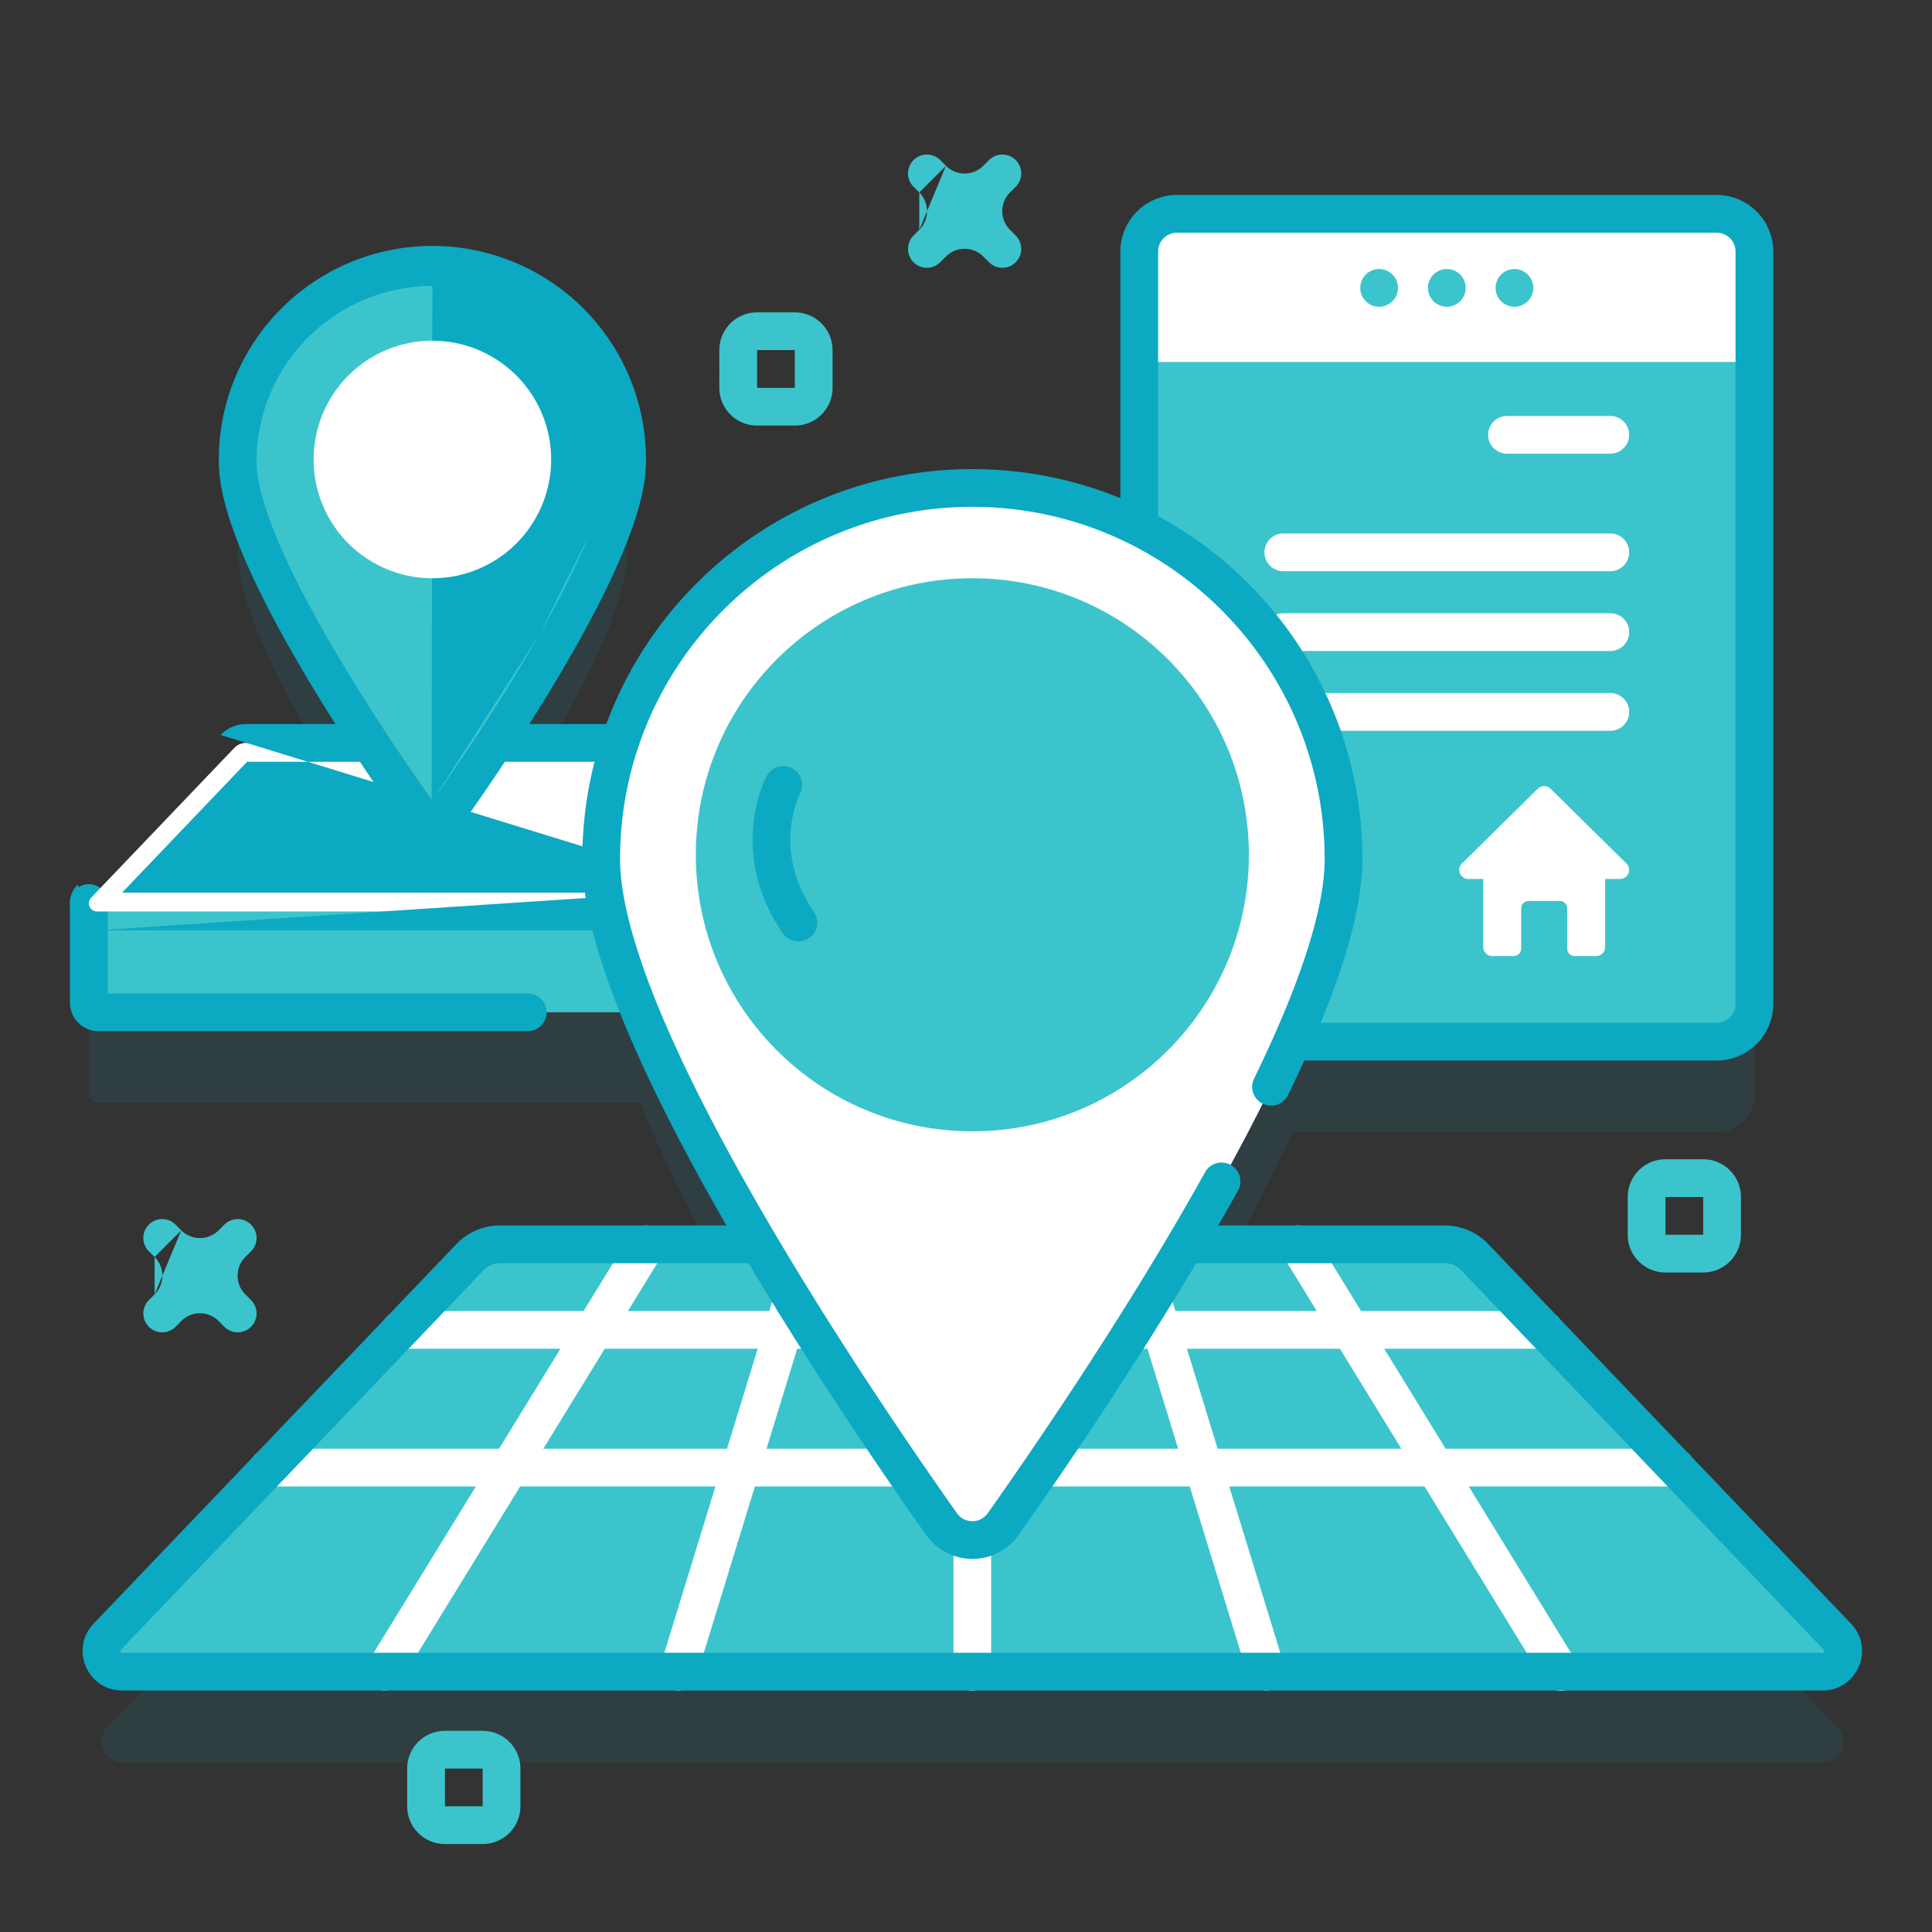 <svg width="80" height="80" viewBox="0 0 80 80" fill="none" xmlns="http://www.w3.org/2000/svg"><rect x="0" y="0" width="80" height="80" fill="#333333" stroke="none"/><path opacity=".1" d="m76.084 71.523-15.02-15.718a1.7 1.7 0 0 0-1.237-.529H49.084c1.648-2.788 3.225-5.698 4.418-8.393h17.582c.862 0 1.562-.7 1.562-1.563V14.167c0-.863-.7-1.562-1.562-1.562H48.736c-.863 0-1.563.7-1.563 1.562v11.428a15.3 15.3 0 0 0-6.91-1.639c-6.809 0-12.583 4.428-14.601 10.561-.013 0-.026-.004-.04-.004h-5.14c2.36-3.59 5.485-8.87 5.485-11.642a8.062 8.062 0 1 0-16.125 0c0 2.772 3.125 8.052 5.484 11.642h-5.14a.68.68 0 0 0-.487.209l-5.926 6.2a.33.33 0 0 0-.09.222h-.004v4.122a.4.4 0 0 0 .4.4h22.427c1.232 3.023 3.036 6.397 4.935 9.61H20.698a1.7 1.7 0 0 0-1.236.529L4.442 71.523a.855.855 0 0 0 .617 1.446h70.407a.855.855 0 0 0 .618-1.446" fill="#0CA9C2"/><path d="M48.735 43.133h22.348c.863 0 1.563-.7 1.563-1.563V10.417c0-.863-.7-1.562-1.563-1.562H48.735c-.863 0-1.562.7-1.562 1.562V41.57c0 .863.7 1.563 1.562 1.563" fill="#3CC4CC"/><path fill-rule="evenodd" clip-rule="evenodd" d="M52.358 26.175c0-.431.35-.781.782-.781h13.54a.781.781 0 1 1 0 1.562H53.14a.78.78 0 0 1-.782-.781m0-3.304c0-.431.35-.781.782-.781h13.54a.781.781 0 0 1 0 1.562H53.14a.78.78 0 0 1-.782-.78m9.262-4.867a.78.78 0 0 1 .781-.781h4.278a.781.781 0 0 1 0 1.562h-4.278a.78.78 0 0 1-.78-.781m-9.263 11.474c0-.432.35-.781.782-.781h13.54a.781.781 0 0 1 0 1.562H53.14a.78.78 0 0 1-.782-.781" fill="#fff"/><path d="M47.173 14.988v-4.57c0-.864.7-1.563 1.562-1.563h22.348c.863 0 1.563.7 1.563 1.562v4.571z" fill="#fff"/><path fill-rule="evenodd" clip-rule="evenodd" d="M62.71 11.14a.781.781 0 1 1-.781.782c0-.432.35-.782.782-.782m-2.801 0a.781.781 0 1 1-.781.782.78.78 0 0 1 .78-.782m-2.803 0a.781.781 0 1 1-.781.782c0-.432.35-.782.781-.782" fill="#3CC4CC"/><path fill-rule="evenodd" clip-rule="evenodd" d="M46.392 10.417a2.344 2.344 0 0 1 2.343-2.344h22.348a2.344 2.344 0 0 1 2.344 2.344V41.57a2.344 2.344 0 0 1-2.344 2.344H48.735a2.344 2.344 0 0 1-2.343-2.344zm2.343-.781a.78.78 0 0 0-.78.781V41.57a.78.78 0 0 0 .78.782h22.348c.432 0 .782-.35.782-.782V10.417a.78.78 0 0 0-.782-.781z" fill="#0CA9C2"/><path d="M3.679 37.394v4.122a.4.4 0 0 0 .4.4H31.73a.4.4 0 0 0 .4-.4v-4.122z" fill="#3CC4CC"/><path fill-rule="evenodd" clip-rule="evenodd" d="M3.679 36.612c.431 0 .781.35.781.782v3.742h17.393a.781.781 0 1 1 0 1.562H4.078a1.18 1.18 0 0 1-1.182-1.182v-4.122c0-.432.35-.782.782-.782" fill="#0CA9C2"/><path d="m32.036 37.173-5.925-6.201a.67.67 0 0 0-.488-.209H10.186a.68.68 0 0 0-.487.209l-5.926 6.2a.337.337 0 0 0 .244.57h27.775a.337.337 0 0 0 .244-.57" fill="#fff"/><path fill-rule="evenodd" clip-rule="evenodd" d="M9.134 30.432c.274-.287.654-.45 1.052-.45h15.436c.398 0 .778.162 1.053.45l5.926 6.201-.565.54-.244.233m-21.56-5.862-5.177 5.418h25.699l-5.177-5.418zm-1.098-1.113-5.926 6.202zm-5.926 6.202c-.68.711-.176 1.891.808 1.891zm29.393 0c.68.711.176 1.891-.81 1.891H4.017m28.585-1.891-.565.54z" fill="#0CA9C2"/><path d="M25.967 19.12c0 3.665-5.46 11.71-7.394 14.445a.82.82 0 0 1-1.338 0c-1.933-2.734-7.393-10.78-7.393-14.444a8.062 8.062 0 1 1 16.125 0" fill="#3CC4CC"/><path fill-rule="evenodd" clip-rule="evenodd" d="M17.904 11.84a7.28 7.28 0 0 0-7.281 7.28c0 .758.291 1.83.824 3.12.525 1.27 1.25 2.674 2.045 4.064 1.588 2.78 3.42 5.451 4.381 6.81M9.061 19.121a8.844 8.844 0 1 1 17.687 0c0 1.075-.391 2.382-.943 3.716-.56 1.355-1.32 2.821-2.132 4.242-1.624 2.843-3.49 5.562-4.462 6.937a1.6 1.6 0 0 1-2.613 0c-.973-1.375-2.838-4.094-4.463-6.937-.812-1.42-1.572-2.887-2.132-4.242-.551-1.334-.942-2.641-.942-3.716m15.3 3.12c-.524 1.27-1.25 2.673-2.044 4.063zm-2.044 4.063c-1.589 2.78-3.42 5.451-4.382 6.81zm-4.382 6.81-.012.013zm-.012.013a.04.04 0 0 1-.019.003zm-.019.003a.04.04 0 0 1-.018-.004zm-.018-.004a.03.03 0 0 1-.013-.012z" fill="#0CA9C2"/><path d="M22.822 19.026a4.918 4.918 0 1 1-9.836 0 4.918 4.918 0 0 1 9.836 0" fill="#fff"/><path d="m76.084 67.773-15.02-15.718a1.7 1.7 0 0 0-1.237-.529H20.698a1.7 1.7 0 0 0-1.236.529L4.442 67.773a.855.855 0 0 0 .618 1.446h70.406a.855.855 0 0 0 .618-1.446" fill="#3CC4CC"/><path fill-rule="evenodd" clip-rule="evenodd" d="M40.262 50.745c.431 0 .781.35.781.781V69.22a.781.781 0 0 1-1.562 0V51.526c0-.431.35-.781.78-.781" fill="#6C6CFF"/><path fill-rule="evenodd" clip-rule="evenodd" d="M40.262 50.745c.431 0 .781.35.781.781V69.22a.781.781 0 0 1-1.562 0V51.526c0-.431.35-.781.78-.781m-6.511.035a.78.78 0 0 1 .517.976l-5.433 17.692a.781.781 0 0 1-1.494-.459l5.433-17.692a.78.78 0 0 1 .977-.518m-6.563.081a.78.78 0 0 1 .257 1.075L16.578 69.627a.781.781 0 1 1-1.332-.817l10.867-17.693a.78.78 0 0 1 1.074-.256m26.15-.001a.78.78 0 0 1 1.075.257L65.278 68.81a.781.781 0 1 1-1.331.817L53.08 51.935a.78.78 0 0 1 .257-1.075m-6.562-.08a.78.78 0 0 1 .976.517l5.433 17.692a.781.781 0 1 1-1.494.459l-5.433-17.692a.78.78 0 0 1 .518-.977" fill="#fff"/><path fill-rule="evenodd" clip-rule="evenodd" d="M10.352 60.77c0-.431.35-.781.78-.781h58.26a.781.781 0 1 1 0 1.562h-58.26a.78.78 0 0 1-.78-.78m5.451-5.703c0-.432.35-.782.781-.782h47.358a.781.781 0 1 1 0 1.563H16.584a.78.78 0 0 1-.781-.781" fill="#fff"/><path fill-rule="evenodd" clip-rule="evenodd" d="M18.897 51.515c.47-.492 1.12-.77 1.8-.77h39.13c.68 0 1.33.278 1.8.77m0 0 15.021 15.718c.995 1.041.258 2.767-1.182 2.767H5.059c-1.44 0-2.177-1.726-1.183-2.767l15.021-15.718m1.13 1.08L5.006 68.313c-.02.02-.022.03-.022.036q-.004.015.007.044.012.027.026.035c.005.003.015.01.041.01h70.407c.026 0 .036-.007.04-.01a.1.1 0 0 0 .027-.035.1.1 0 0 0 .007-.044c0-.005-.003-.017-.021-.036l-15.02-15.719a.93.93 0 0 0-.672-.287h-39.13a.93.93 0 0 0-.67.287" fill="#0CA9C2"/><path d="M55.632 35.576c0 6.985-10.408 22.322-14.094 27.535-.622.88-1.928.88-2.55 0-3.686-5.213-14.094-20.55-14.094-27.535 0-8.489 6.88-15.37 15.369-15.37 8.488 0 15.37 6.881 15.37 15.37" fill="#fff"/><path fill-rule="evenodd" clip-rule="evenodd" d="M24.112 35.576c0-8.92 7.231-16.151 16.15-16.151 8.92 0 16.152 7.23 16.152 16.15 0 2.597-1.307 6.126-3.07 9.748a.781.781 0 1 1-1.404-.683c1.762-3.621 2.911-6.862 2.911-9.064 0-8.057-6.531-14.589-14.588-14.589S25.675 27.52 25.675 35.576c0 1.587.6 3.738 1.624 6.218 1.016 2.459 2.415 5.162 3.938 7.826 3.044 5.327 6.551 10.441 8.389 13.04a.78.78 0 0 0 1.274 0c1.96-2.773 5.821-8.409 8.993-14.11a.781.781 0 1 1 1.365.759c-3.212 5.775-7.11 11.464-9.082 14.253l-.638-.451.638.45a2.343 2.343 0 0 1-3.826 0l.638-.45-.638.45c-1.849-2.614-5.389-7.775-8.47-13.166-1.54-2.694-2.974-5.461-4.025-8.005-1.042-2.523-1.743-4.909-1.743-6.814" fill="#0CA9C2"/><path d="M40.263 46.846c6.324 0 11.45-5.126 11.45-11.45 0-6.325-5.126-11.452-11.45-11.452-6.325 0-11.451 5.127-11.451 11.451s5.126 11.451 11.45 11.451" fill="#3CC4CC"/><path d="M38.087 36.833 36.6 31.37l-4.165 1.132s-1.446 2.69.622 5.7z" fill="#3CC4CC"/><path fill-rule="evenodd" clip-rule="evenodd" d="M33.126 32.868a.781.781 0 0 0-1.378-.736l.688.37-.688-.37v.002l-.002.002-.002.004-.006.012-.018.035-.055.118a5 5 0 0 0-.161.41c-.12.345-.252.836-.31 1.432-.118 1.202.066 2.817 1.22 4.497a.781.781 0 0 0 1.288-.886c-.914-1.33-1.041-2.563-.953-3.458.044-.453.145-.823.232-1.076a4 4 0 0 1 .14-.345z" fill="#0CA9C2"/><path d="M67.08 36.397h-.614v2.816c0 .207-.17.376-.376.376h-.882a.31.31 0 0 1-.313-.312v-1.659a.31.31 0 0 0-.312-.312H63.3a.31.31 0 0 0-.312.312v1.659c0 .172-.14.312-.313.312h-.881a.377.377 0 0 1-.377-.376v-2.816h-.615a.376.376 0 0 1-.265-.643l3.141-3.096a.377.377 0 0 1 .527 0l3.14 3.096a.375.375 0 0 1-.264.643" fill="#fff"/><path fill-rule="evenodd" clip-rule="evenodd" d="M6.165 50.709a.78.78 0 0 1 1.105 0l.236.236-1.104 1.105-.237-.236a.78.78 0 0 1 0-1.105m.237 1.34a1.097 1.097 0 0 1 0 1.549zm0 1.549-.237.236a.781.781 0 0 0 1.105 1.105l.236-.237a1.094 1.094 0 0 1 1.548 0l.236.237a.781.781 0 1 0 1.105-1.105l-.236-.236a1.094 1.094 0 0 1 0-1.548l.236-.236a.781.781 0 0 0-1.105-1.105l-.236.236a1.094 1.094 0 0 1-1.548 0M37.83 6.629a.78.78 0 0 1 1.104 0l.236.236-1.104 1.105-.237-.236a.78.78 0 0 1 0-1.105m.236 1.34a1.095 1.095 0 0 1 0 1.548zm0 1.548-.237.237a.781.781 0 0 0 1.105 1.105l.236-.237a1.094 1.094 0 0 1 1.548 0l.236.237a.781.781 0 0 0 1.105-1.105l-.236-.237a1.094 1.094 0 0 1 0-1.547l.236-.236a.781.781 0 1 0-1.105-1.105l-.236.236a1.094 1.094 0 0 1-1.548 0m-9.383 7.632c0-.863.7-1.562 1.563-1.562h1.562c.863 0 1.563.7 1.563 1.562v1.563c0 .863-.7 1.562-1.563 1.562H31.35c-.864 0-1.563-.7-1.563-1.562zm3.125 0H31.35v1.563h1.562zm34.49 35.069c0-.863.7-1.563 1.563-1.563h1.562c.863 0 1.563.7 1.563 1.563v1.562c0 .863-.7 1.563-1.563 1.563h-1.562c-.863 0-1.563-.7-1.563-1.563zm3.125 0h-1.562v1.562h1.562zM16.861 73.232c0-.863.7-1.562 1.563-1.562h1.562c.863 0 1.563.7 1.563 1.562v1.563c0 .863-.7 1.562-1.563 1.562h-1.562c-.863 0-1.563-.7-1.563-1.562zm3.125 0h-1.562v1.563h1.562z" fill="#3CC4CC"/></svg>